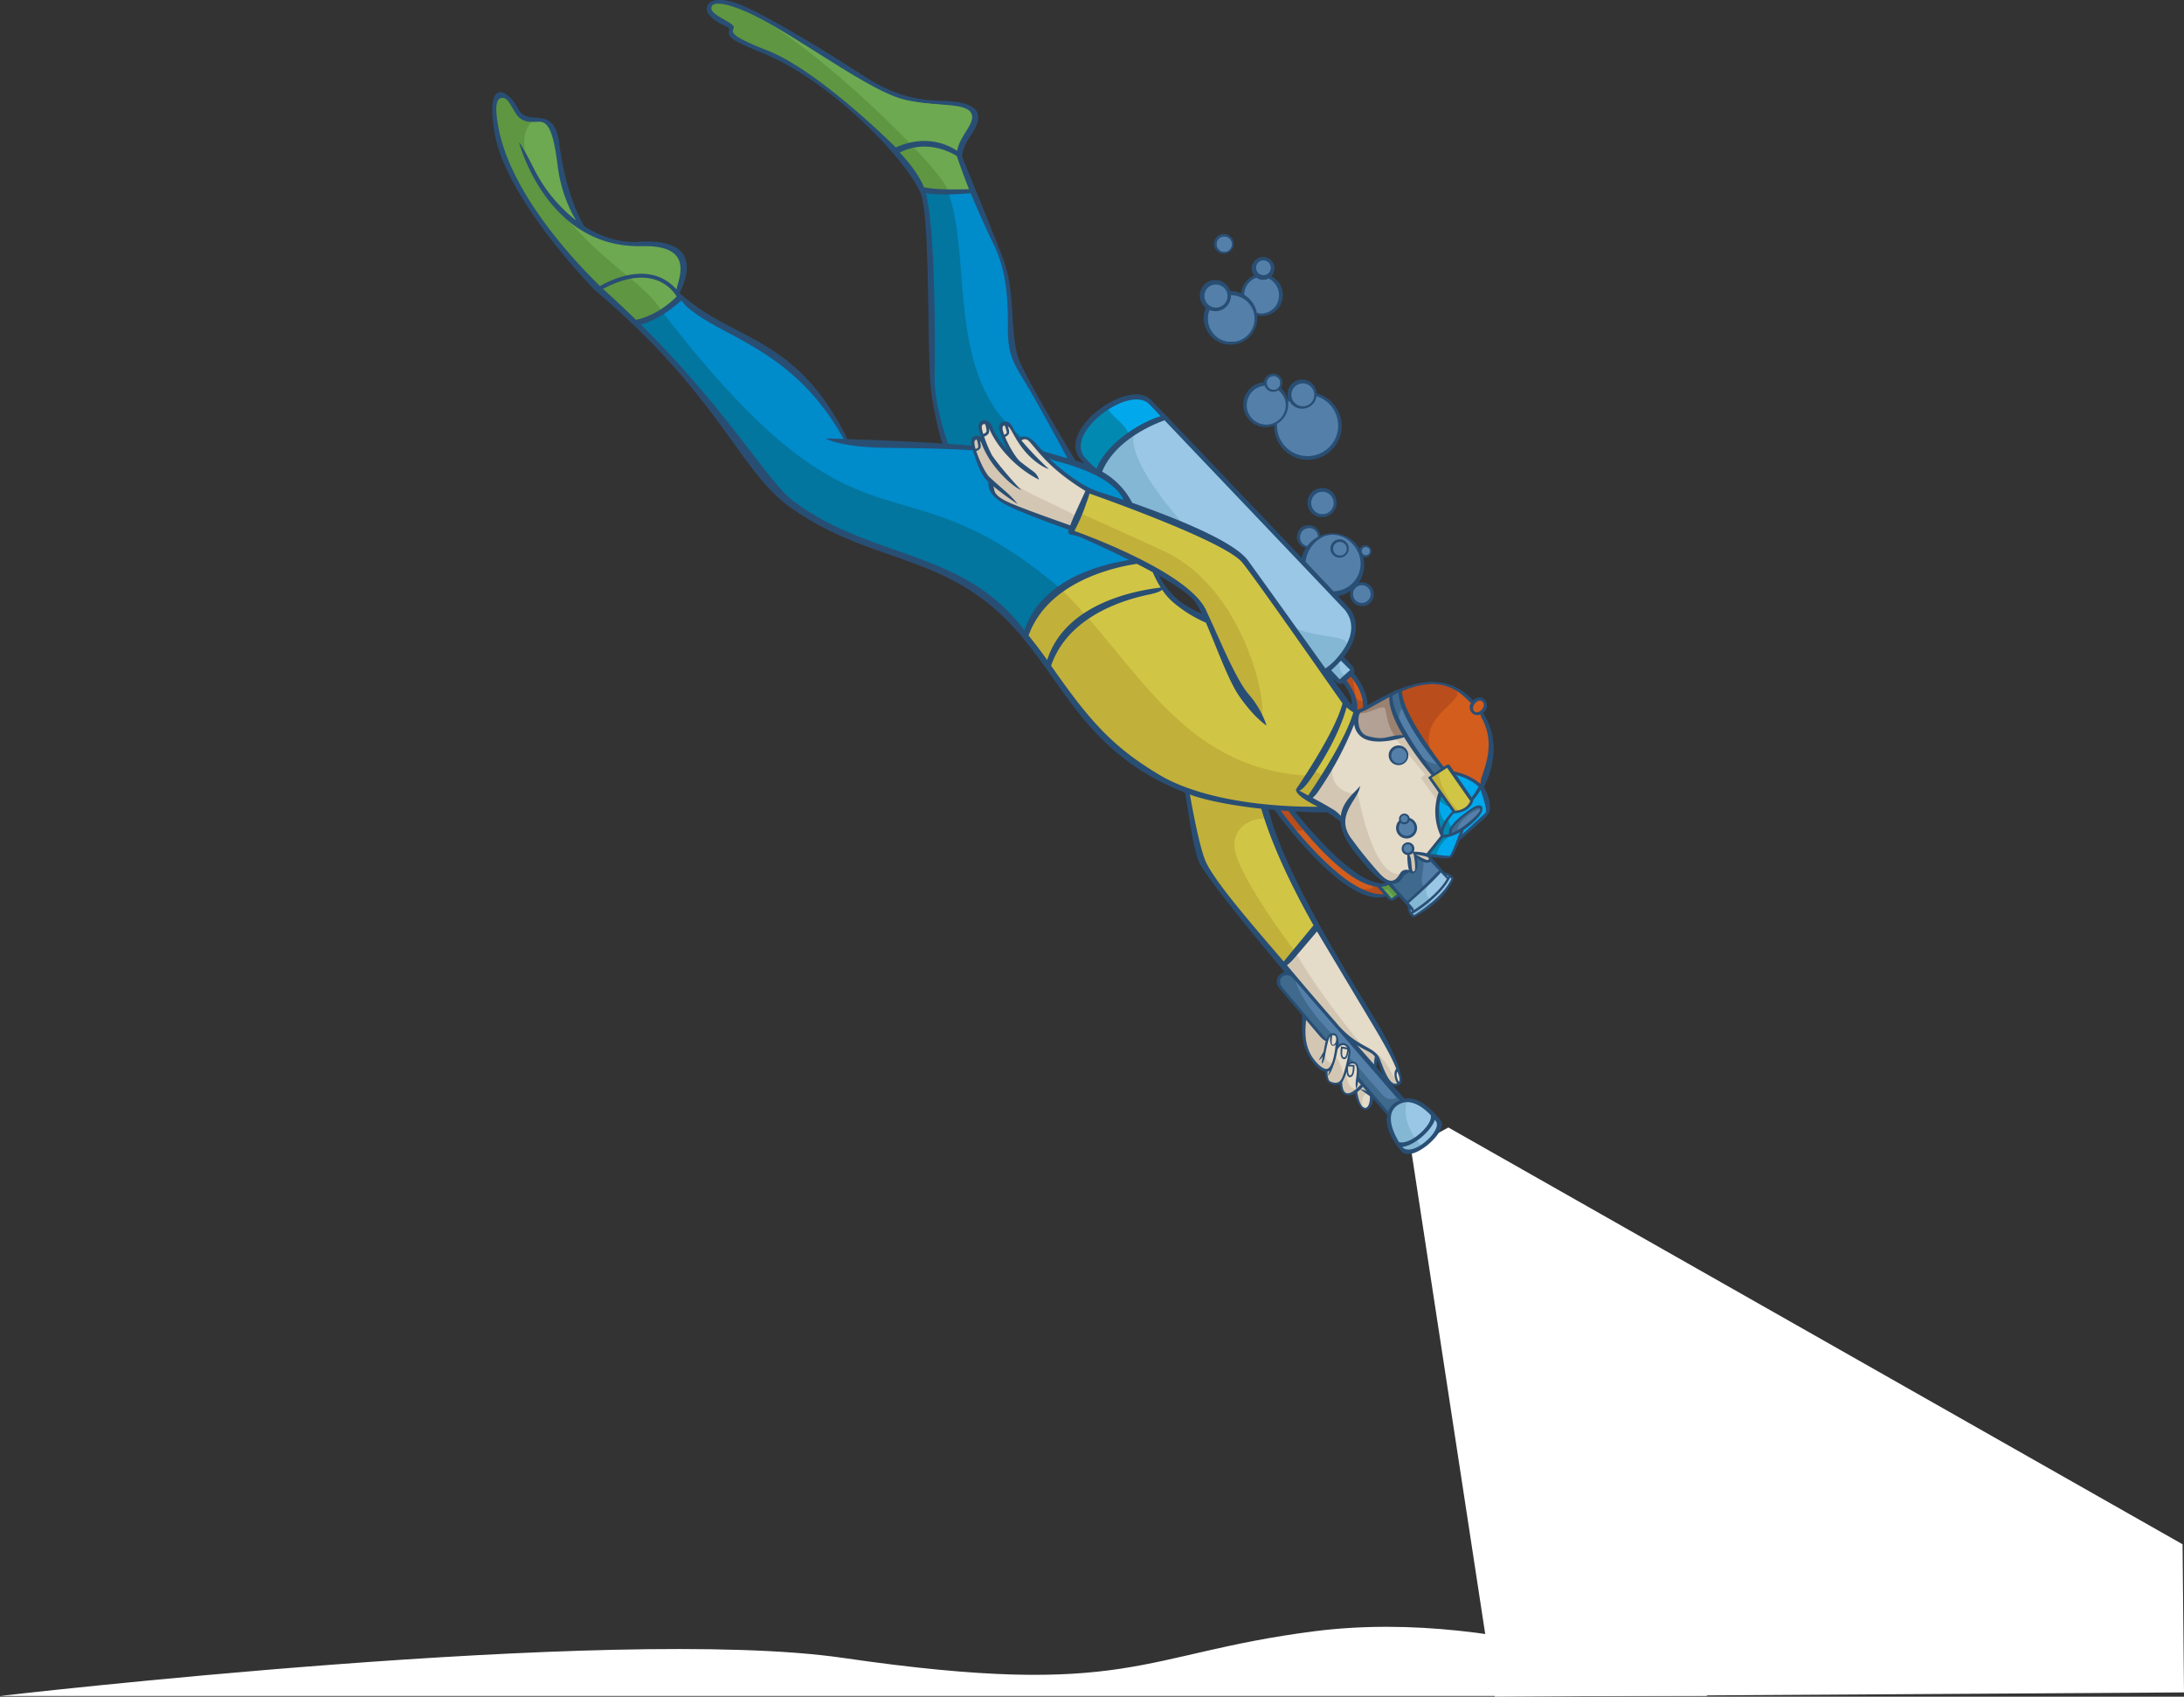 <svg xmlns="http://www.w3.org/2000/svg" viewBox="0 0 1284.07 997.28"><rect x="0" y="0" width="1284.07" height="997.28" fill="#333333" stroke="none"/><defs><style>.cls-1{fill:#fff;}.cls-2{fill:#6da951;}.cls-3{fill:#008bcb;}.cls-4{fill:#547fa9;}.cls-5{fill:#e5dbc9;}.cls-6{fill:#008fcd;}.cls-7{fill:#d1c546;}.cls-8{fill:#01a9ec;}.cls-9{fill:#d35d1d;}.cls-10{fill:#99c7e5;}.cls-11{fill:#b2a194;}.cls-12{fill:#f6f2eb;}.cls-13{fill:#5f9642;}.cls-14{fill:#02769e;}.cls-15{fill:#c1b03a;}.cls-16{fill:#84b7d3;}.cls-17{fill:#0289b2;}.cls-18{fill:#d3c7b4;}.cls-19{fill:#ba4d1c;}.cls-20{fill:#3f6a8e;}.cls-21{fill:#9b8170;}.cls-22{fill:#294e74;}</style></defs><g id="Layer_2" data-name="Layer 2"><g id="diver-outlines"><path class="cls-1" d="M0,996.86H1004.09s-115.54-52.92-231.63-38c-102.58,13.22-108.28,40.18-276.83,15.62C360.64,954.87,0,996.86,0,996.86Z"/><polygon class="cls-1" points="829.53 674.84 878.86 997.28 1284.07 994.77 1283.23 907.7 851.54 662.7 829.53 674.84"/><path class="cls-2" d="M290.71,63.07c0,1.29-1.65,25.31,20.51,57.63,26.79,39.07,61.25,68.23,62.09,69.07,16.61-2.1,25.82-15.49,25.82-15.49l-.95-1.91s6.11-15,.81-22.23-16.19-6.58-38-8.37a32.07,32.07,0,0,1-19.39-9.21s-8.51-10.89-13.4-40.75c-4-24.22-9.06-21.4-14.51-21.21-8,.28-9.35-3.48-13.26-10.46C297.08,54.08,291,55.54,290.71,63.07Z"/><path class="cls-2" d="M570.89,112.09s-6.34-13.58-6.8-20.93,4.29-11.9,6.9-16.83,3.07-11.63-8.19-12.56-24.56-.84-34.33-4.84-42.79-22.7-65-37S428.2.47,422.43,1s-6.51,5.59-2.14,8.56,8.93,4.93,9.86,6.23-2.23,5,4.46,8.1,25.31,9.11,44.56,24c23.49,16.66,47.63,41.3,47.63,41.3s7.72,7.72,11.53,13.49,3.54,9.2,4.19,9.3C555.08,113.86,570.89,112.09,570.89,112.09Z"/><path class="cls-3" d="M543,111.35a89.74,89.74,0,0,0,14.37,1.12c7-.14,13.53-.38,13.53-.38s14,24.79,18.56,42.24,4,23.3,4.19,34.88.42,18.28,6.42,28.74,30.51,53.73,30.51,53.73l-15-4.05s-8.72-8.1-11-9.7-5.51.56-5.51.56a47.58,47.58,0,0,1-3.84-5.93c-1.81-3.35-4.46-4-6.14-3.14s0,6.14,1.82,10,4.25,9.06,4.25,9.06-5.93-5.65-8.93-10.18-3.77-7.81-4.95-9.56-5.58-.91-5,2.44a71.47,71.47,0,0,0,2.38,8.3s-2.24-3-5.38-2.09-.72,6.71-.72,6.71l-15.68-1.65s-6.55-17.06-7.8-31.78-.36-28.68-.63-44C547.52,135.35,543,111.35,543,111.35Z"/><rect class="cls-4" x="707.29" y="166.59" width="15.04" height="15.04" rx="7.52"/><rect class="cls-4" x="715.1" y="138.8" width="9.53" height="9.53" rx="4.76"/><rect class="cls-4" x="737.57" y="152.44" width="9.77" height="9.77" rx="4.88"/><rect class="cls-4" x="709.89" y="172.93" width="28" height="28" rx="12"/><rect class="cls-4" x="731.08" y="162.44" width="21.21" height="22.17" rx="10.6"/><rect class="cls-4" x="744.12" y="220.74" width="8.62" height="8.62" rx="4"/><rect class="cls-4" x="758.64" y="225" width="14.56" height="14.56" rx="7.28"/><rect class="cls-4" x="770.36" y="288.49" width="14.56" height="14.56" rx="7.28"/><rect class="cls-4" x="732.47" y="226.47" width="23.86" height="23.86" rx="11.93"/><circle class="cls-4" cx="768.64" cy="250.24" r="18.62"/><path class="cls-5" d="M774.8,543.81l-19.63,23.82,53.1,60.8,1-8.06s3.36,7.9,5.22,12,4.25,5.65,6,5.36,3.91-2.15,2.24-7-5.21-12.47-10.79-22.33S774.8,543.81,774.8,543.81Z"/><path class="cls-5" d="M767.71,597.77l12.35,14.44s1.18-4.12,3.34-4.68,2.87,3,2.76,4.16-.31,4.36-.31,4.36,2.23-2.86,4.67-2.38,3.28,4.05,2.93,6.07-1.42,5.93-1.42,5.93,3.09-2,5.05-.48,1.18,8.93,1.18,8.93l7.89,8s.52,9.65-3.49,9.14c-4.95-.63-5.23-10.12-5.23-10.12s-4.61,3.42-6.7,1.47-2.37-6.91-2.37-6.91a5.82,5.82,0,0,1-5.42,1c-3.3-1-3.3-7.86-3.3-7.86s-4.75-.28-9.63-8.93S767.71,597.77,767.71,597.77Z"/><path class="cls-5" d="M796.75,421s-5.58,13.12-12.28,25.12-14.79,23.44-14.79,23.44,9.68,5,14.24,8.19,5.2,5.49,6.69,10.6,7.54,11.26,12.65,17.58,11.31,13.6,14.61,13c5.81-1,5.41-4.38,6.69-5.57a5.55,5.55,0,0,1,4.56-1.32s3.23,2.24,3.49-1.43a46.18,46.18,0,0,0-.32-7.5s3.8,2.85,5.86,3.16c1.9.3,2.51-.4,2.6-1.61.07-.93-1.49-2.57-1.49-2.57l8.56-10.61s-2.6-5-2.7-13.3,1.59-12.37,1.59-12.37L840.47,457l2-1.39-16-22.61s-19.63,3.63-25.21-.74S796.75,421,796.75,421Z"/><path class="cls-3" d="M373.73,189c.37.42,34.47,36.17,49.67,56.4s32,43,42.84,50.79,29.3,18.14,65,31.4,46.33,19.11,55.26,27.49a126.57,126.57,0,0,1,16.05,19s10.65-37.43,66.27-44.4c-4.09-3.26-38.14-16.93-38.14-16.93l-.16-1.67s-25.6-9.42-35.79-13.6-11.16-7.68-12-9.63a13.77,13.77,0,0,1-.69-4.95,16.67,16.67,0,0,1-3.91-5c-2-3.49-6.56-14.65-6.56-14.65l-74.09-3.77s-12.56-29.86-43.82-49.95S409,185.44,400.1,173.16C399.54,175.12,389.4,187.87,373.73,189Z"/><path class="cls-6" d="M612.33,266.51s14.84,15.64,28,21.69c6,2.76,21.32,8.06,24,8.8C658.43,275.73,612.33,266.51,612.33,266.51Z"/><path class="cls-7" d="M666.89,329.72c-56.93,8.9-64,43.4-64,43.4s11.31,16.21,19.39,27.34c10.32,14.24,29.44,36.7,46.46,49.26,36.84,30.14,111.91,25.67,111.91,25.67s-9.44-5.05-11.39-6.17c19.16-22.32,28.14-51.17,28.14-51.17s-5.17-1.66-15.49-17.17c-7.57-11.37-43.68-64.32-51.35-73.25s-91-39.28-91-39.28l-10.11,24.49a131.38,131.38,0,0,1,14.93,5.86c66,26.43,65.44,45.9,65.44,45.9S686.8,356.94,678.89,336C675.91,334.43,668.1,330.68,666.89,329.72Z"/><path class="cls-7" d="M697.77,464.94c19.86,7.45,45.17,9.2,45.17,9.2a211.52,211.52,0,0,0,13,34.88c9.2,19.68,18,35.58,18,35.58L754.8,566.51s-37.5-40.36-46-56.09C701.77,497.58,697.91,466.06,697.77,464.94Z"/><path class="cls-8" d="M839.26,502.14s11.12,1.79,12.93,1.44,6.21-11.51,6.21-11.51,14.45-12.28,15.77-13.88-3.7-16.26-3.7-16.26-4.79-5.22-16.46-7.88c.88,1,10.55,14.94,10.93,15.64-.19,7.53-10.16,7.59-10.16,7.59l-8.07-11.42s-3.1,8.49-1.49,16.58,2.6,9.09,2.6,9.09Z"/><path class="cls-4" d="M861.61,486c5-3.7,8.51-7.54,9-9.21s-.56-3.7-4.6-1.4-10.26,7.68-11.93,10.12a10.8,10.8,0,0,0-1.79,5.12A27.17,27.17,0,0,0,861.61,486Z"/><circle class="cls-4" cx="822.47" cy="444" r="5.16"/><circle class="cls-4" cx="826.8" cy="487.05" r="5.16"/><circle class="cls-4" cx="825.61" cy="481.33" r="2.37"/><circle class="cls-4" cx="827.71" cy="498.91" r="2.79"/><path class="cls-9" d="M790.85,399.58s3.81,5.63,5.25,9.72a27.1,27.1,0,0,1,1.26,8.75s3.9-1.35,4.51-1.59c1.21-11.76-7.91-19.95-7.91-19.95Z"/><path class="cls-9" d="M751.54,475.86l7.17.42c34.79,45.21,51.72,44.14,51.72,44.14l4.4,5.9C787.39,530.14,751.54,475.86,751.54,475.86Z"/><path class="cls-2" d="M810.58,520.88c.6.61,7.36,7.92,7.36,7.92l4.67-3.1-5.93-6.35S815.26,520.62,810.58,520.88Z"/><path class="cls-10" d="M828.29,532.51s.6,3.68,1.67,4.65a15.24,15.24,0,0,0,1.63,1.35,65.39,65.39,0,0,0,11.95-8.32c8.23-7.2,10.38-13.4,10.38-13.4l-1.91-2-2-1-.65.7-2.51-2.61s-6,6.28-11.89,11.62c-2.19,2-8,7.43-8,7.43Z"/><path class="cls-4" d="M827.25,530.86l10.08-9,9.88-9.76-6-6.48a4.38,4.38,0,0,1-4,.47,44.9,44.9,0,0,1-4.88-2.89s1.67,8.57-.8,9.46a2,2,0,0,1-2.32-.84s-4.14-.51-6.7,4c-1.44,2.58-5.81,3.17-5.81,3.17Z"/><path class="cls-4" d="M779.85,611.44s-25.26-29.16-27.35-31.88,2.58-11.17,8.16-5,64.05,72.56,64.05,72.56-6.47,1.48-8.1,8c-1.07-1.07-18.35-21-18.35-21s1-6.31-.2-8c-2.17-3.21-5.73-1-5.73-1s3.35-10.47-1.81-11.45c-3.27-.61-4.6,3-4.6,3s2.23-7.74-1.61-8.86C781.87,606.91,779.85,611.44,779.85,611.44Z"/><path class="cls-4" d="M817.68,408.39c.7,19,24.75,47.24,24.75,47.24l5.93-3.75s-24.63-29.26-25-46.24C822.42,406.06,818.29,408.06,817.68,408.39Z"/><path class="cls-7" d="M851.36,449.79l13.95,20.86a9.15,9.15,0,0,1-3.84,5,13.08,13.08,0,0,1-6.69,1.61l-14-20.09Z"/><circle class="cls-4" cx="769.78" cy="316" r="5.72"/><path class="cls-4" d="M766.85,330.84l16.88,17.86a17.43,17.43,0,0,0,15-9.49c6.37-11.86-4.42-21.3-4.42-21.3s-8.6-7.72-18.6-1.86S766.85,330.84,766.85,330.84Z"/><circle class="cls-4" cx="802.89" cy="323.91" r="2.74"/><circle class="cls-4" cx="800.8" cy="349.12" r="5.63"/><path class="cls-11" d="M817.87,408.28a104,104,0,0,1-19.12,10.18c-2,.8-5.28,13.38,7.61,16.4,6.56,1.53,18.06-2,19.46-2.43C816.56,415.55,817.87,408.28,817.87,408.28Z"/><path class="cls-8" d="M644.29,277.81l-9.77-10.88s-4.46-11.3,12.56-24.84,27.77-7.25,27.77-7.25l10.32,10.46S669.4,250.19,659.5,259A75.28,75.28,0,0,0,644.29,277.81Z"/><path class="cls-10" d="M685.17,245.3s98.75,104.35,104,110c18.42,19.81-10.46,39.48-10.46,39.48s-45.24-63.87-49-67.39C717.77,316.11,664.31,297,664.31,297S658,282.31,645.4,278.71c0,0,2.66-11.22,16.05-21S685.17,245.3,685.17,245.3Z"/><polygon class="cls-12" points="781.08 393.49 787.4 400.56 795.03 393.91 787.92 386.88 781.08 393.49"/><path class="cls-9" d="M823.35,405.64c-.09.33-1,7.94,7.22,20.64s17.79,25.6,17.79,25.6l3-2.09s2.16,3.14,3.28,4.74c6.76.42,16.6,7.54,16.6,7.54a26,26,0,0,1,1.81-8.65,36.27,36.27,0,0,0-2.16-34.52s4.37-4,1-6.93c-2.73-2.35-6,1.07-6,1.07S851.45,392.06,823.35,405.64Z"/><polygon class="cls-10" points="781.38 393.49 787.4 400.56 795.03 393.91 787.92 386.88 781.38 393.49"/><path class="cls-13" d="M313.73,70.6s-14.58,10,3.49,36.66c32.09,47.36,59.9,55.73,72.18,76.09-.37.65-15,6.42-15,6.42s-29.59-23-60.93-66.51c-22.52-31.26-23-60.15-22.61-62,1.77-7.35,8.71-5,11.07.75C306.43,72.84,313.73,70.6,313.73,70.6Z"/><path class="cls-13" d="M557.36,112.47c-3.77.27-14.84-.47-14.84-.47s-3.58-12.23-24.23-32S477.4,44.23,454.1,32.09c-11.72-6-25-9.48-24.42-13.53s-2.23-4.19-5.3-6.42c-12.56-6.7-6-12.14.42-10.88C457.87,4.88,556.1,100.05,557.36,112.47Z"/><path class="cls-14" d="M557.36,112.47c-4.61,0-14.84-.47-14.84-.47,6.7,30.05,3.72,101.3,6.51,121s7.83,29.41,7.83,29.41,45.94,2.41,65.84,6.87C550.33,240.65,574,157.67,557.36,112.47Z"/><path class="cls-5" d="M582.06,282.91c.41.66-1.75,8.16,10.6,13.53s37.88,14.65,37.88,14.65l8.93-22.74s-6.28-2.72-16.6-12.21-16.4-16.88-18.77-18.56-5.16-.1-4.81,1.61c-3.84-4.08-4.82-12.32-9.77-10.12-4.44,2,7.19,21.49,7.19,21.49s-6.91-3.94-14.72-20.65c-1-2.38-5.1-2.9-5.66.49-.4,2.43,2.1,10,2.1,10s-2.59-5-5.79-2.51C568.78,260.84,578.78,280.22,582.06,282.91Z"/><path class="cls-14" d="M389.77,183.81c-4.65,3.07-12.83,4.87-15.34,6,66,69.17,74.89,98,103.34,113.76C520.1,327,573,333.18,602.85,373.12c1.11-3.11,10-20.66,20.78-27C524.66,262.05,510.15,339.44,389.77,183.81Z"/><path class="cls-15" d="M623.63,346.14c43.54,41.67,69.77,105.12,144.56,109.77l1.86-3s10.42,1.3,6.89,6.33-7.26,10.32-7.26,10.32l8.74,5.3s-60.46,3.35-98.23-18.42-76.36-80.09-77.62-82.37C607.08,357.67,620.29,347.44,623.63,346.14Z"/><path class="cls-15" d="M742.15,474c-21.4-1.49-42.79-8.93-42.79-8.93S702,499.17,712,514.32c14.51,22,43.16,53.31,43.16,53.31l6.14-8.47S724.47,511,725.77,495.72,744.56,481,744.56,481,743.45,478.05,742.15,474Z"/><path class="cls-15" d="M634.61,301.49l-5.25,11.35s46.74,19.16,64,31.07,24.37,41.11,33.49,57.48,9.67,16.19,14.88,21c3.72-9.49-10.44-76.83-57.67-98.61C648.19,307.26,634.61,301.49,634.61,301.49Z"/><path class="cls-16" d="M667.17,253.4c-16.19,6.41-20.93,24.13-20.93,24.13s13.53,9.35,18.07,19.47a343.27,343.27,0,0,1,34,13.77S660.19,270.42,667.17,253.4Z"/><path class="cls-16" d="M756.47,365.4c11.26,11.34,38.42,6,35.44,14.88s-13.25,14.46-13.25,14.46Z"/><path class="cls-16" d="M787.45,387.16s-1,10.42,4.93,10c-.56.37-5,3.44-5,3.44l-6.32-7.07Z"/><path class="cls-17" d="M650.7,238.74c1.82,7,20.38,15.07,8.79,21.35a25.92,25.92,0,0,0-13.25,17.44s-15.63-8.79-11.86-19.67S647.49,240.84,650.7,238.74Z"/><path class="cls-17" d="M845.91,469.88c0,11.17,4.19,13.4,4.19,13.4L847,489.07S842.91,475.46,845.91,469.88Z"/><path class="cls-17" d="M850.1,483.28c2.79-2.51,1.47,3.49,4,2.23-2.45,3.56-1.26,5.65-1.26,5.65s-7.05,4.12-8.23,11.79a50.66,50.66,0,0,1-5.33-.81l8.56-10.61S847.8,485.37,850.1,483.28Z"/><path class="cls-15" d="M846.05,453.49c-.28,11.58,12.07,23.79,12.07,23.79h-3.34L840.47,457S844,454.74,846.05,453.49Z"/><path class="cls-18" d="M761.31,559.16c16.58,28.84,41.63,57.72,41.63,57.72l-9.21-5.3-38.56-44S759.52,561.58,761.31,559.16Z"/><path class="cls-18" d="M767.42,597.14s10.82,12.5,12.63,14.83c-3.63,14.23,3.91,12.77,3.91,12.77s-1.68,7-7.6,2.82C762.84,618.11,767.42,597.14,767.42,597.14Z"/><path class="cls-18" d="M780,629.16s-.18,6.7,2.93,7.58,5.76-.42,6.55-2.46c1.35-5.3-4.46-14-4.46-14s-1.72,6.93-3,7.87A4.53,4.53,0,0,1,780,629.16Z"/><path class="cls-18" d="M792,625.67l-3.37,10.52s.32,7.06,4,6.88a8.8,8.8,0,0,0,6.32-3C789.45,641.39,792,625.67,792,625.67Z"/><path class="cls-18" d="M797.82,636a7.24,7.24,0,0,0,.79,4.56l2.93-2.79-3-4S798.33,633.67,797.82,636Z"/><path class="cls-18" d="M805.08,642.05c-6.38,1.67-3.63,9.08-3.63,9.08s-3.35-1.16-4-10.43l4-3A43.33,43.33,0,0,1,805.08,642.05Z"/><polygon class="cls-18" points="794.98 612.42 808.27 628.43 808.8 619.95 794.98 612.42"/><path class="cls-18" d="M806.61,618.32c2.19,1.63,3.07,1.45,4.65,6.56s5.07,12.28,7.86,12.56,3.68-.46,3.91-1.72C818.42,636.19,816.75,621.21,806.61,618.32Z"/><path class="cls-19" d="M790.8,400s5.07,6.28,5.86,10.51a39.72,39.72,0,0,1,.7,7.54l4.18-1a12,12,0,0,0,.19-3.58c-.1-2.79-3.77.37-4.89-5.67-.75-4.09-1.58-9.82-1.58-9.82l-1.3-1.44Z"/><path class="cls-19" d="M751.08,475l6.93.65s4.28,6.37,7.16,9.67-2.33,4.51-5.4.65S751.08,475,751.08,475Z"/><path class="cls-19" d="M799,522.35c7.12,5.16,15.8,4,15.8,4l-4.4-5.9a8.91,8.91,0,0,1-2.89-.16C807.47,523.53,801.54,522.28,799,522.35Z"/><polygon class="cls-13" points="812.47 523.02 816.05 522.79 819.82 527.44 822.28 525.77 816.68 519.35 810.58 520.88 812.47 523.02"/><path class="cls-16" d="M839.84,519.07c-3.35,6.91,1.12,9.7,1.12,9.7s-11,7.93-11.44,8.09c-1.12-.91-.63-3.42-.63-3.42l-1.47-3S840.4,517.81,839.84,519.07Z"/><path class="cls-16" d="M840.05,529.53a2.44,2.44,0,0,0,1.26,1.59l-9.82,7-1.69-1.44S838.82,530.74,840.05,529.53Z"/><path class="cls-20" d="M836.19,505.3c2.61,3.26-2.51,12,1.14,16.52-1,1.06-10.08,9-10.08,9L816.66,519s5.11-.33,6.69-3,5.77-3.86,5.77-3.86,2.84,2.33,3.26-1.67a31.18,31.18,0,0,0-.09-7.26S835.64,504.61,836.19,505.3Z"/><path class="cls-20" d="M761.59,575s0,10.18,21.44,32.74c-.86.43-2.33.47-3,4.49-1.68-1.51-23.84-27.44-26.94-31.93s1.34-7.34,2.1-7.68C758.61,571.12,761.59,575,761.59,575Z"/><path class="cls-20" d="M798.26,634.12l18.07,20.44s3.73-6,8.38-7.47c-1.17-1.14-2.75-2.35-2.75-2.35s-4.56,3.63-9-1.11-14.24-16.28-14.24-16.28Z"/><polygon class="cls-20" points="786.16 611.69 788.01 613.77 785.85 616.05 786.16 611.69"/><polygon class="cls-20" points="796.01 624.37 792.75 620.74 792.33 625.12 796.01 624.37"/><path class="cls-20" d="M832.38,442.74c1,1.4,10,12.89,10,12.89l5.93-3.75L846.12,449S842.22,450.63,832.38,442.74Z"/><path class="cls-18" d="M632.94,303.35c-.38,1-3.12,7.39-3.12,7.39s-31.22-11-38.37-14.79c-9.91-5.25-8.65-12.18-8.65-12.18s-9.68-10.24-10.79-23.26c-.37-4.33,4.76-3.45,6.42-.14C592.66,288.73,600.89,286.36,632.94,303.35Z"/><path class="cls-18" d="M783.45,448.74c-2.61,17.77,13.67,17.86,13.67,17.86l-8.46,14.89-19-11.91S781.49,451.81,783.45,448.74Z"/><path class="cls-18" d="M798,465.12c11.81,58.88,27,47.81,27,47.81s-4,10.05-12.19,3.35-23.4-24.17-23.35-33.3C789.45,474.62,796.75,466.33,798,465.12Z"/><path class="cls-18" d="M828,501.73s1.11,10.85,2.3,11.13,2.41-.84,2.48-2.48a77.69,77.69,0,0,0-1.08-8.16l-1.19-1.29Z"/><path class="cls-18" d="M831.05,501.56s8.06,1,9.18,2.23,1,3.07-1.85,2.37S831.05,501.56,831.05,501.56Z"/><path class="cls-18" d="M840.82,457.19l1.61-1.56L826,432.84s-8,.55-6.14,1.11c1.42.44,12.91,15.38,18.07,21.42l-2.65,1.75,10.39,14.37,1.47-5.16Z"/><path class="cls-17" d="M845.91,469.88c.84,1.89,4.26,3.91,6.77,4.47l-5.58-8Z"/><path class="cls-20" d="M856.89,489s-.76-2.8,3.12-6.88c6-6.37,11-6.65,11-6.65s-.37-3.54-8,2c-12.66,9.32-10.37,13.26-10.37,13.26Z"/><path class="cls-19" d="M853.73,404.37c14.23,6.28-24.14,15.35-10.89,40.61C821.91,420.14,823,405.91,823,405.91S839.49,398.09,853.73,404.37Z"/><path class="cls-20" d="M823.31,405.28s.56,6.63,2.37,10.53c-4.6,1.82-2.93,11.1-2.93,11.1s-6.84-14.45-4.88-18.63C819.14,405.57,823.31,405.28,823.31,405.28Z"/><path class="cls-21" d="M820.59,433.12c-4.4-4.82-5.23-12.36-6-16-1-4.61-10.54,4.05-16.61,1.81,4.68-.62,17.86-10.11,19.75-10.25.69,12.9,8.72,23.72,8.72,23.72S821.84,434.49,820.59,433.12Z"/><path class="cls-10" d="M820,649.39c-10.67,8.62,4,26,4.88,27,6.61,6.09,24.42-11.49,20.61-17C844.23,657.66,831.12,640.39,820,649.39Z"/><path class="cls-16" d="M827.42,647c-1.18,2-3.62,14.24,8.87,27.07-1,1.05-8.87,7-13,.84C821.35,671.94,808.24,650.29,827.42,647Z"/><path class="cls-22" d="M872,419.08c2.13-1.65,3.24-4.67,1.17-7.37s-5-1.95-7.07-.06c-.88-.91-1.81-1.81-2.82-2.71-20.19-18.13-46.76-1.19-59.27,5.54,0-3.5-1.17-9.87-7.6-18.28a1.62,1.62,0,0,0-.45-.39c1.18-2.37-1.29-4.9-1.29-4.9l-4.53-4.78c8.63-11.09,9.06-21.67,2.83-29-.52-.62-2.78-3-6.31-6.8a18.19,18.19,0,0,0,5.05-1.6,19.8,19.8,0,0,0,2.4-1.44,7.19,7.19,0,0,0-.32,2,7,7,0,1,0,7-7,7.19,7.19,0,0,0-2,.31,18.63,18.63,0,0,0,2.68-15.27,3.57,3.57,0,1,0-2-4.66,18.58,18.58,0,0,0-23.3-7.73,6.83,6.83,0,1,0-8.43,7.15,18.67,18.67,0,0,0-2.43,5.81c-32.95-34.71-84.11-88.34-88.71-92.94-13-13-55.38,17.72-41.6,34.58.39.47,1.27,1.46,2.56,2.89q-2.49-.93-5.27-1.77c-7-11.55-26.19-43.73-32.2-56.92-7.39-16.2-1.88-40-10.7-62.71-7.26-18.68-19.62-48.92-23.77-59,1.1-10.34,9.17-14.87,9.52-22.74s-10.64-9.79-21.41-10c-21.1-.46-33.77-6.64-49.6-17S441.16,2.64,428.66.65c-12.24-2.75-16,3.76-10.89,9s11.74,6,11.07,7.87c-1.64,4.52,2.84,6.59,16.73,12.56,43.55,16.35,91.27,68,96.33,85.4,5.2,18.25,2.94,98.07,5.81,116.46A217.05,217.05,0,0,0,554,260.67c-22-1.38-43.15-2.17-55.95-2.57a14.57,14.57,0,0,0-1.11-2.7c-30.43-59-65.93-54.62-97.38-83.15,10.58-21.78.91-31.77-24.14-30.12-10.58.7-21.7-2.58-32-9.24-3.93-6.86-11.23-22.48-14.56-48.35-3.15-24.51-18.42-8.73-24.42-21-4.41-9-19.43-20.76-13.72,14.17,6.48,39.65,59.1,92.87,59.1,92.87,73.57,62.26,85,106.58,114.87,127.69,50.89,36,95.87,24.87,139,79.54,24.61,30.41,40.18,67.59,93.06,88.05,2.25,13.25,4.91,32.79,8,40.34,3.84,9.52,44.42,57.91,50.54,65.15-3.75,1-6.37,5.27-3.23,9.34.66.86,7.06,8.42,13.53,16.06,0,7.77-.82,16.18,4.06,24.28,3.63,6,6.91,8.58,9.54,8.8,0,2,.43,5.71,3,7a7.36,7.36,0,0,0,5.75.41c0,1.81.37,5.54,4,6.44a6.5,6.5,0,0,0,4.67-.86c3.93,15.55,10.62,8.71,10.77,3,4.89,5.73,8.1,9.49,8.25,9.65-2.15,9.5,7.67,20.45,8,20.87,6.27,8.34,27.89-11.62,23.68-17.25-.58-.78-10.62-15.39-21.52-13.27l-7.24-8.19c3.42,2,5.8-.69,5.6-3.06-.22-2.58-2-11.54-12.25-29.72C804.56,592,755,515.66,745.88,475.75l3.44.31c4.77,6.53,43.13,57.92,65.44,50.79l1.64,1.8s1.44,1.33,2.87.46c1-.63,2.46-1.7,3.14-2.22l5.26,5.85a6.83,6.83,0,0,0,3.38,6.52s17.86-8.19,23.69-23a6.86,6.86,0,0,0-5.44-3.36c-1.59-1.83-4.79-5.67-7.51-8.7a3,3,0,0,0-.31-.69c3.3.85,10,1.63,11.81.36,1-.72,3.15-5.55,4.89-9.85,2.72-2.36,11.44-10,15.77-14.11,4.85-4.63-.05-14.9-1.51-17.37C875,457.86,884.15,438.23,872,419.08Zm-69-97.53a2.4,2.4,0,1,1-2.36,2.4A2.38,2.38,0,0,1,803,321.55Zm68.4,90.73c3.21,2.65-2.13,8.27-4.63,5.8S868.85,410.21,871.35,412.28Zm-10.22-2.54c1,.87,1.84,1.74,2.67,2.6a5.75,5.75,0,0,0,1.06.82,4.58,4.58,0,0,0,5.65,6.78,4.41,4.41,0,0,0,.63,2.14c7,12.79,3.47,24.34.31,33.63a13.29,13.29,0,0,0-1,5,36.06,36.06,0,0,0-15.61-7.26l-2.41-3.52a1.56,1.56,0,0,0-2.06-.24c-.34.18-.92.55-1.63,1-3.53-4.52-24-31.23-24.52-44.4C836.06,401.29,849.7,399,861.13,409.74Zm-22.39,91.87c-1.81-.72-6-1-7.66-1a3.82,3.82,0,0,0,.45-1.75,3.74,3.74,0,1,0-4.16,3.7c0,1.88.12,6.26,1,8.85-1.63-.37-3.93-.35-5.27,2-2.94,5.19-6.24,6.18-12,0A252.84,252.84,0,0,1,794,492.16c-9.16-13.32,5.22-22.71,5.62-30.21-2,3.15-10.22,8.33-11.32,17.66A17.8,17.8,0,0,0,783,475.3c-3.23-2-7.37-4.23-11.23-6.32a19.73,19.73,0,0,0,3.42-4,198.7,198.7,0,0,0,21-39.28,11,11,0,0,0,6.56,8.79c7.71,3.24,19.53-.13,22.77-1.16a192.2,192.2,0,0,0,16.12,22.24l-2,1.45,6.17,8.73a33.84,33.84,0,0,0,1.21,25.57C845.39,493.41,840.16,499.86,838.74,501.61Zm.31,3.88c-1-.08-4.35-1.87-6.8-3.34a10.71,10.71,0,0,0,1.52.35c3,.45,5.24,1,5.88,1.56S840.15,505.58,839.05,505.49Zm-8.55-4.05a2.17,2.17,0,0,1,.65,1c.12.62,1.7,9.14.16,9.74s-1.25-3.43-1.8-6.95a5.86,5.86,0,0,0-.94-2.66A3.78,3.78,0,0,0,830.5,501.44Zm-2.71-.28a2.42,2.42,0,1,1,2.28-2.42A2.36,2.36,0,0,1,827.79,501.16Zm-13,17.73c-16,3.72-46.31-32.93-53.48-41.94,7.7.48,14.53.7,19,.54a85.57,85.57,0,0,1,7.84,5.47c.34,5.13,2.82,11.34,9.09,18.91C803.05,509,809.31,516.59,814.81,518.89ZM795.67,418.68c-4.28,15.39-21.09,40.87-26.53,48.87l-5.25-2.83c1.26-.31,3.3-2,6.64-6.83,15.52-22.35,20.26-38.51,21.19-42.15A22.68,22.68,0,0,0,795.67,418.68Zm-12.54-20.29c.41.42,3.81,5.06,6.53,3.13,5.26,6.92,5.54,10.92,5,13ZM847.43,468l6.38,9c-1.59,1.67-5.34,5.95-6.55,10A32.16,32.16,0,0,1,847.43,468Zm-5.76-10.9c.27-.12,6.85-4.25,9.14-5.77l13.6,19.47c-.68,1.82-2.78,5.21-8.86,5.77Zm14.57-1.56c2.16.6,8.84,2.73,13.11,6.9a69.22,69.22,0,0,1-4.09,6.26Zm-37.47-46.74c1.15-.58,2.33-1.14,3.52-1.67.28,14.84,21,40.15,24.82,44.65-1.24.84-2.61,1.8-3.84,2.68C839.59,449.73,817.91,421.4,818.77,408.78Zm-1.9,1c-.35,6.2,3.34,14.54,8,22.44-1.3-.24-3.71-.2-8.19.88-3.39.82-6.14,1.3-12.69-.51-6.74-1.87-6-13.3-3.72-14C804.11,417.14,810,413.34,816.87,409.75Zm-22.62-12.07c7,8.68,7.35,15.19,7,18.22a14.14,14.14,0,0,1-2.36.92,2.22,2.22,0,0,0-.94.55c.41-2.75.14-8.68-6.26-17.45.67-.56,1.42-1.22,2.58-2.25Zm-.39-3.95-6.19,5.52-5-5.33c1.06-.87,4.94-4.75,5.73-5.65C789.15,389.11,793.49,393.46,793.86,393.73ZM800.57,344a5.19,5.19,0,1,1-5.08,5.18A5.13,5.13,0,0,1,800.57,344ZM764.38,315.8a5.26,5.26,0,1,1,10.51-.22,18.67,18.67,0,0,0-6.35,5.43A5.32,5.32,0,0,1,764.38,315.8Zm12.91,0c8-3.94,17,.38,21,8.41a16.2,16.2,0,0,1-7.41,21.68,16,16,0,0,1-6.8,1.64.11.11,0,0,0,0,.05c-4.34-4.6-10-10.57-16.46-17.38A18.52,18.52,0,0,1,777.29,315.83Zm13,42.19c6.13,7.16,6.39,17.35-5.3,30a31.71,31.71,0,0,1-5.75,4.88c-16.6-23.23-37.76-52.77-45.44-63.34-8.33-11.46-43.09-25.22-68.13-34A44.37,44.37,0,0,0,648,277.22c7.57-18.47,29.88-27.73,36.7-30.18C708.2,271.78,767.77,334.22,790.26,358Zm-152.77-89.5c-11.51-14.49,27-42.8,38.32-30.79l6.56,6.91c-11.49,3.38-31.86,15.68-37.64,30.85C642.89,274.51,637.79,268.89,637.49,268.52Zm23.25,25.4c-6.4-2.18-11.89-3.95-15.77-5.18-9.68-3.46-22.56-13.47-28.3-19.6a16.78,16.78,0,0,0,4.2,1.89C655.54,279.91,659.62,292.17,660.74,293.92Zm-67-2.71c-2.54-2.43-8.76-7.68-11.94-10.69-2.52-2.38-6-9.73-7.85-15.36a5.49,5.49,0,0,0,2.11-1.31c.92-.92.48-3.09,0-4.65a4.39,4.39,0,0,1,1.12,1.67c3.08,8.18,8.25,14.77,13.87,20.3,5.42,5.35,9.31,6.95,9.31,6.95s-10.9-11.5-17.07-20.37a76.22,76.22,0,0,1-4.72-11.08,6.09,6.09,0,0,0,2.5-1.69c.74-.75.48-3.21.48-3.21,3.09,8.18,13.77,22.49,29.28,30.18a9,9,0,0,0-3.77-5.12c-2.55-1.89-5.25-3.89-7.06-5.33-2.71-2.17-6.83-9.2-9.1-14.66a5.56,5.56,0,0,0,2-1.47c.84-1,.22-3.13-.39-4.64,2.47.57,5.32,12.58,17.47,21.43,4.12,3,6.65,3.57,6.65,3.57a191.31,191.31,0,0,1-16.12-16.8c.36-.3,2.39-1.83,4.63.58,5.4,5.82,11.66,16,33,29.1h0c-1.58,3.53-8.59,18.39-8.86,20.27l-.25-.12c-7.64-2.7-19.32-6.86-26.27-9.52-11-4.21-17.5-6.9-18.23-11.33a13.07,13.07,0,0,0-.54-2.09,148.76,148.76,0,0,0,14.23,10.41A41.65,41.65,0,0,0,593.73,291.21Zm-20.81-30c-.33-2,.4-2.81,1.36-2.8.41,1.38,1.08,3.88.8,4.51s-.92.78-1.53,1A24.44,24.44,0,0,1,572.92,261.18Zm6.31-11.81c.36,1.3,1,3.76.69,4.41s-1.29,1.06-1.9,1.27a24.21,24.21,0,0,1-.72-3C576.9,249.71,578,249,579.23,249.37Zm11.16,6.2a23.54,23.54,0,0,1-.85-2.6c-.5-2,.16-2.84,1.12-2.91.52,1.34,1.4,3.78,1.17,4.43C591.66,255,591,255.34,590.39,255.57Zm-139.48-226c-25.05-9.77-19.51-11-19.51-13.59S418.77,9.1,418.26,5.26C417.8,1.79,422.43,0,438,6.6c26.26,11.07,71.84,46.7,93.7,51.91,18.42,4.39,37,1.38,39.57,8.54,2.05,5.75-6.73,12.22-8.57,21.61-4-2.79-17.54-10.34-36-2C516.53,76.6,478.14,40.17,450.91,29.54Zm78,60.11c15.57-7.92,29.84-.3,33.57,2,.06.17,4.35,12.6,7.23,19.55-.81-.11-17.82.77-26.56-1.19C539.75,100.88,529.63,90.24,528.93,89.65Zm20.59,132.16c.29-17,.55-86.71-5.22-108.3,10.13,1.56,20.86.34,26.42.08,4.08,9.74,9.09,21,13.32,29.67,7.69,15.83,8.59,31.66,8.52,48.92s3.31,21,11.76,35.21c6.75,11.39,18.76,33.54,23.29,41.94-2-.51-11.26-3.31-14.46-4.08-1.29-1.47-2.56-2.93-3.9-4.36-5.57-6.43-9.16-4-10-3.48a26.44,26.44,0,0,1-3.29-5.26c-3.21-7.6-9.9-4.21-8.42.56a90.78,90.78,0,0,0,4.95,12c-3.95-4.64-7.66-9.58-8.73-12.85-2.56-7.85-9.51-5-8.43-.14.15.67.64,2.64,1.41,5.16-3-2.17-6.74-.3-5.52,5-4.59-.36-9.22-.69-13.84-1C555.2,254.49,549.27,236.08,549.52,221.81Zm-256.07-145c-3.7-17.7-.45-19.59,2.41-19.29s4.38,4.52,7.54,9.34,7.54,5,12.67,4.68,8.89,2.26,11.75,25.63a84.54,84.54,0,0,0,8,27.15,52.08,52.08,0,0,0,3,5.31,89.81,89.81,0,0,1-25.22-31.11c-6.51-12.88-8.44-14.87-8.44-14.87s16.07,62.33,72.21,61c31-.73,21.75,18.61,20.32,25.45-15.1-17.11-38.25-5.86-44.95-2C345.28,160.75,302.2,118.67,293.45,76.85Zm61.05,93c23.41-12.54,37.3-5.15,43.35,4.39-2.77,2.86-11.66,11.12-23.94,13.74Q364.76,179,354.5,169.8ZM602.32,370.45c-36.45-48.12-90.05-41.31-136.4-76.35-14.05-10.62-38.5-53.2-89.18-103.39,10.29-2.38,20.67-11.19,23.9-14.13a22.67,22.67,0,0,0,4.76,5C426.33,199,467.21,205.86,496,258c-6.5-.19-10.37-.28-10.37-.28.3.46,7.69,4.23,27.89,5.28,11.19.58,33.92.08,58.49,1.68,1.34,4.58,4.94,15.68,9,18.41.26,3.19-.09,8.51,11.8,14.3,9,4.39,26,10.63,35.57,14a4.92,4.92,0,0,0-.16.54c-.81,3.21,2.71,1.81,8,4.22,2.37,1.07,14.38,6.35,27.66,13C645.51,332.05,612.07,341.26,602.32,370.45Zm2.43,3.08c10.87-30.27,47.24-39.7,63.66-42.11,3.13,1.6,6.27,3.25,9.33,4.93a69.75,69.75,0,0,0,4.69,9c-16.73,2-56.36,10-66.74,42.59C612.37,383.32,608.75,378.5,604.75,373.53Zm76.75-35.09c10.23,5.8,18.91,11.64,21.71,16.06a65,65,0,0,1,3.42,6.28l-.7-.35C696.9,356.25,688.46,351.54,681.5,338.44ZM770,618.54c-3.08-6.76-2.6-12.95-2.11-19l7.72,9.09c1.94,2.32,3.16,3.05,3.89,3.21-.12.41-.23.84-.32,1.31-.38,1.89-.69,3.58-1,5.05l-2.75,4.84s1-.16,2.27-2.11c-.43,2.57-.63,4-.63,4s1.09.92,2.16-5.48c1.53-8.25,2.53-10.14,2.81-10.39-.12,1.69-.17,5.19,1.44,5.58a1.63,1.63,0,0,0,1.82-.77c-.46,5-1.81,13.19-4.73,14.29S772.07,623.09,770,618.54Zm13.29-10c3-.46,2.24,3,2.2,3.6-.33.83-1,2.24-2,1.94S783.13,609.77,783.29,608.51Zm-.89,27.28c-1.8-.71-1.92-4.18-1.86-6a4.46,4.46,0,0,0,1.19-.51l-1,3s1.08-.73,2.27-3.54A48.3,48.3,0,0,0,786.36,617c1.93-3.65,4.39-3.11,5.66-1.28l-3.51-.66s-1.44,6.93,1.52,7.46c2,.36,2.6-2.71,2.79-4.75a4.65,4.65,0,0,1,0,1.29c-.57,3.81-2.68,13-4.2,15.37S784.87,636.77,782.4,635.79Zm9.7-18.93c-.18,1.78-.68,4.9-2,4.61s-1-3.51-.79-5.19C790.18,616.46,791.48,616.74,792.1,616.86Zm3.31,10.06c0,1.67-.18,5-1.56,5.12s-1.34-3.56-1.24-5.23C793.31,626.85,794.61,626.89,795.41,626.92Zm-3.49,15.66c-2.48-.53-2.76-4.67-2.76-6.51a27.7,27.7,0,0,0,2.58-6.17c.11,1.65.6,3.24,2,3.2,3-.08,2.63-6.94,2.62-7.12v0l-3.33-.21c5.47-2.72,5,3.33,4.3,8.09s.22,6.56.3,5.9c.37-1.51.65-2.87.87-4.12l1.57,1.84C798.82,638.86,794.6,643.14,791.92,642.58Zm9.35-3.79,2.28,2.67a8.67,8.67,0,0,0-3.62-1.23A17.83,17.83,0,0,0,801.27,638.79ZM798,641.87a19,19,0,0,0,1.84-1.57l5.56,4C805.82,653,799.91,654.84,798,641.87Zm45.56,16.3c.38.49.64.85.75,1,3.87,5.33-14.18,21.68-19.86,14.93C831.51,673.6,841.91,664.11,843.58,658.17Zm-2.32-2.67c1.41,5.46-12.1,17.92-18.73,15.74-3.2-5.26-8.38-16.24-1-21.47S836.92,651,841.26,655.5Zm-21.4-11.87a14,14,0,0,0,3.37,3c-1.06.46-5.43,1.92-7.05,6.87-.1-.2-7.55-9-17.27-20.34,1.29-11.76-5.36-9.09-5.9-8.56.36-1.75.67-3.47.94-5,.91-5.16-4.32-8.59-7.3-5.08,1.73-7.83-4.31-9.87-6.8-3.61-13.2-15.47-25.28-29.72-26-30.73-3.87-5.25,2.51-9.63,6.65-5Zm-12-18-10-11.33c5.07,3.37,8.86,4.15,10.52,6.83A20.15,20.15,0,0,0,807.85,625.66Zm1.4,1.58c.11-1,.3-2.85.37-4.26,1.48,2.64,1.73,5.42,3.8,9Zm12.32,2.66c.12.31,2.25,4.94.78,6C822.32,635.75,820.29,632.09,821.57,629.9ZM806.32,601C816,617.13,819,623.36,820.9,628.16c-.5.67-2.29,3.33.52,8.59-4.11,1.9-7.59-7.53-10-14-3.11-8.18-13.54-6.43-26.26-22.12-12.3-13.91-26.61-31-28.51-33.29a24.87,24.87,0,0,0,4.24-4.07c4.6-5.33,10.53-12.33,13.44-15.77Zm-34.06-57.11-17.53,21.27c-15.84-18.62-40.24-46.29-45.82-58.73-3-6.71-6.71-24.6-9.09-38.27-.08-.44-.17-.82-.27-1.17,9.94,3.82,28.83,7,42,8.36C748.43,499,761.53,524.84,772.26,543.87ZM684.33,457c-29.15-16.91-42.84-32-66.32-65.71,9.12-26.9,38.2-37.67,56.54-41.62,2.44-.52,6.87-1.38,8.75-3a35.66,35.66,0,0,0,6.35,7.27A76.39,76.39,0,0,0,709,366c6.32,14.35,13.13,34.07,20,43.77,9.05,12.76,15.68,16.68,15.68,16.68a54.57,54.57,0,0,0-10.55-18.39c-7.84-9.05-18.49-35.68-24.52-48.24-9.13-23.41-75.69-46.94-77.9-47.74,5-9.85,5.93-13.37,8.14-19.6a15.06,15.06,0,0,0,.66-2.39c7.56,2.65,79.81,28.2,89.9,40.58,8.72,10.7,58.42,82.23,58.93,82.76-4.24,16.09-22.71,43.73-27.22,50.31,0,0-2.34,3,12.73,10.44C773.87,474.07,719.45,475.81,684.33,457Zm68.57,19.37,4.61.35c4.84,6.55,32.37,42.68,52.07,44.44l4,4.37C791.53,527.32,758.59,484.07,752.9,476.35ZM818,528.1l-.21-.33c-.84-1.22-5.5-6.43-5.72-6.59a13,13,0,0,0,4.3-1l5.06,5.61Zm11.68,7.84a6.89,6.89,0,0,1-.53-1.58l1.1,1.22Zm23.65-19.43c-4.72,10.61-19.95,20.19-21.84,21.35a8.37,8.37,0,0,1-.92-.76c2.61-1.55,16.38-10.09,22.09-21.36A5.76,5.76,0,0,1,853.3,516.51Zm-1.79-1.63c-.11.23-.22.46-.34.69a4.63,4.63,0,0,0-.64-1.21C850.9,514.53,851.24,514.73,851.51,514.88Zm-.87,1.68c-4.66,8.24-15.06,15.56-19.4,18.37a4.17,4.17,0,0,0-1.24-2.2l-1.71-1.92c3.68-3.24,15.6-13.82,18.8-18Zm-4.5-4.79c-.24.18-.52.4-.88.7-1.82,1.52-6.23,6.71-17.94,17.24l-8.93-10.13h0c5.79-.44,5.8-4.1,7.43-5.29a18.5,18.5,0,0,1,3-1.67,1.41,1.41,0,0,0,1.13.8c2.86,0,3.5-2.76,3.44-6.53a6.54,6.54,0,0,0-.61-2.83c2.21,2,5.2,3.83,7.91,2.67a1.73,1.73,0,0,0,.43-.27Zm11.39-20.67c-1.35,3.67-4.38,11.52-5.2,11.9-.59.26-7.65-.59-11.71-1.12a3.5,3.5,0,0,0,.61-.61c1.2-1.51,5.68-7,7.27-9,1.64,0,5.21-.4,10-3.15A10.85,10.85,0,0,0,857.53,491.1Zm9.69-15.67c3.5-1.56,4.77.21-.65,5.23-5.68,5.26-10,7.78-13.06,9C852.39,485.56,865,476.43,867.22,475.43Zm6.21,2.29c-1.49,1.41-11.08,10.21-13.86,12.76.43-1.12.78-2,1-2.66a47.09,47.09,0,0,0,7.85-6.72c5.69-5.93,3.12-10.17-2.93-6.13-13.89,9.28-14,13.77-13.48,15.17a10.11,10.11,0,0,1-3.44.48c-.52-4.06,4-10.13,6-12.5l.07,0c10.67-.76,11.58-7.81,11.61-8a29.18,29.18,0,0,0,4.2-5.9C872,468.54,874.61,476.6,873.43,477.72Z"/><path class="cls-22" d="M828,480.59l-.12,1.6a4.59,4.59,0,1,1-4,1.15l-.8-1.44a6.17,6.17,0,1,0,4.9-1.31Z"/><path class="cls-22" d="M757,234.56a13.2,13.2,0,0,0-4-6.58,5.31,5.31,0,0,0,.95-3,5.38,5.38,0,0,0-10.75-.31,13.2,13.2,0,1,0,5.91,25.4c0,.1,0,.2,0,.3a19.86,19.86,0,1,0,25-19.15,8.55,8.55,0,1,0-16.68,3.05C757.28,234.33,757.11,234.44,757,234.56Zm-8.42-13.46a4,4,0,1,1-3.77,4A3.89,3.89,0,0,1,748.54,221.1Zm-15.53,17a11.49,11.49,0,0,1,10.46-11.43,5.34,5.34,0,0,0,8.29,2.54A11.49,11.49,0,1,1,733,238.13Zm53.74,12a18,18,0,0,1-36,0c0-.32,0-.63,0-.94a13.19,13.19,0,0,0,6.6-11.42,12.33,12.33,0,0,0-.09-1.5c.25-.21.5-.41.76-.6a8.52,8.52,0,0,0,16-2.73A18,18,0,0,1,786.75,250.13Zm-20.91-24.75a6.73,6.73,0,1,1-6.59,6.73A6.67,6.67,0,0,1,765.84,225.38Z"/><path class="cls-22" d="M768.72,295.4a8.58,8.58,0,1,0,8.57-8.57A8.58,8.58,0,0,0,768.72,295.4Zm15.4.37a6.59,6.59,0,1,1-6.59-6.73A6.66,6.66,0,0,1,784.12,295.77Z"/><path class="cls-22" d="M822.53,481.35a3.15,3.15,0,1,0,3.15-3.14A3.15,3.15,0,0,0,822.53,481.35Zm5.16,0a2.07,2.07,0,1,1-2.07-2.11A2.1,2.1,0,0,1,827.69,481.34Z"/><path class="cls-22" d="M719.54,149.09a5.79,5.79,0,1,0-5.78-5.78A5.78,5.78,0,0,0,719.54,149.09ZM719.7,139a4.54,4.54,0,1,1-4.45,4.53A4.49,4.49,0,0,1,719.7,139Z"/><path class="cls-22" d="M822.24,449.74a5.79,5.79,0,1,0-5.78-5.79A5.79,5.79,0,0,0,822.24,449.74Zm.16-10.08A4.54,4.54,0,1,1,818,444.2,4.49,4.49,0,0,1,822.4,439.66Z"/><path class="cls-22" d="M787.59,327.79a5.4,5.4,0,1,0-5.39-5.4A5.39,5.39,0,0,0,787.59,327.79Zm0-9.23a4,4,0,1,1-3.77,4A3.89,3.89,0,0,1,787.59,318.56Z"/><path class="cls-22" d="M708.92,180.9a15.57,15.57,0,0,0-1.19,5.93,15.75,15.75,0,1,0,31.5,0,15.11,15.11,0,0,0-.08-1.51,12.15,12.15,0,0,0,2.84.38,12.3,12.3,0,0,0,5.5-23.3,6.7,6.7,0,1,0-10.06-.41,12.23,12.23,0,0,0-7.67,10.39,15.85,15.85,0,0,0-6.28-1.3h-.18a9.13,9.13,0,1,0-14.38,9.82Zm33.71-27.84a4.34,4.34,0,1,1-4.1,4.33A4.23,4.23,0,0,1,742.63,153.06Zm-3.92,10.16a6.55,6.55,0,0,0,7.15.43,10.8,10.8,0,0,1,6.11,9.84,10.52,10.52,0,0,1-10.23,10.79,10,10,0,0,1-2.8-.42,15.75,15.75,0,0,0-7.41-10.55A10.7,10.7,0,0,1,738.71,163.22Zm-15,10.53a1.36,1.36,0,0,0,0-.2h.18a13.72,13.72,0,1,1-13.71,13.71,13.47,13.47,0,0,1,1-5,9.26,9.26,0,0,0,3.42.67A9.16,9.16,0,0,0,723.74,173.75Zm-9.15-6.5a6.78,6.78,0,1,1-6.41,6.77A6.6,6.6,0,0,1,714.59,167.25Z"/></g></g></svg>